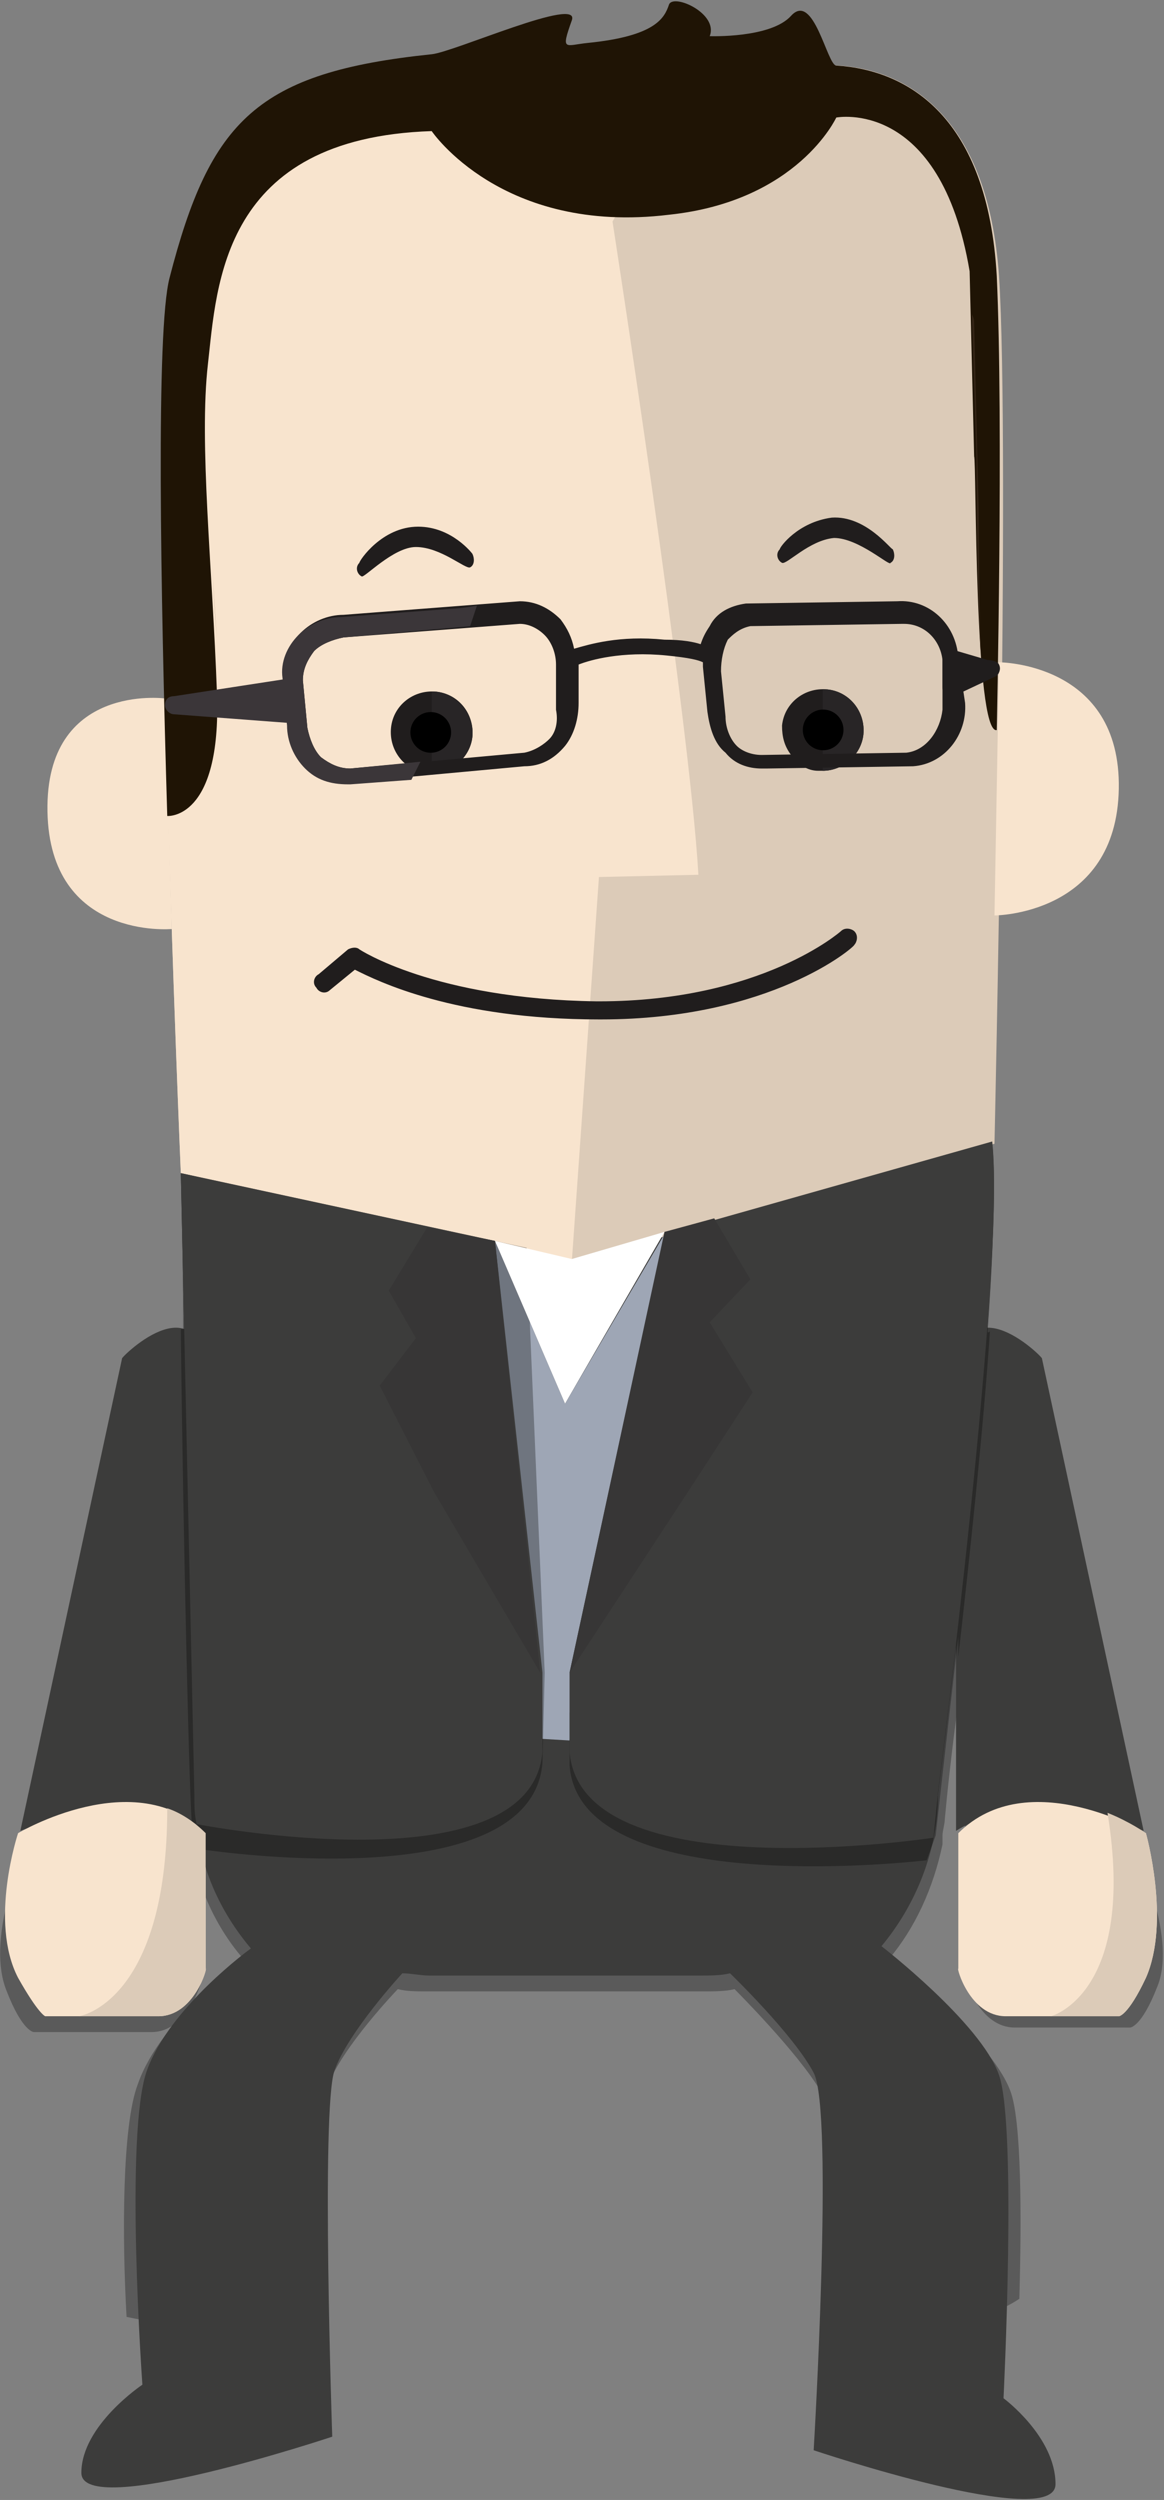 <?xml version="1.0" encoding="utf-8"?>
<!-- Generator: Adobe Illustrator 19.2.1, SVG Export Plug-In . SVG Version: 6.00 Build 0)  -->
<svg version="1.1" id="Layer_1" xmlns="http://www.w3.org/2000/svg" xmlns:xlink="http://www.w3.org/1999/xlink" x="0px" y="0px"
	 viewBox="0 0 51.5 110.6" style="enable-background:new 0 0 51.5 110.6;" xml:space="preserve">
<rect x="0" y="0" width="51.5" height="110.6" fill="#808080" stroke="none"/>
<style type="text/css">
	.Drop_x0020_Shadow{fill:none;}
	.Round_x0020_Corners_x0020_2_x0020_pt{fill:#FFFFFF;stroke:#000000;stroke-miterlimit:10;}
	.Live_x0020_Reflect_x0020_X{fill:none;}
	.Bevel_x0020_Soft{fill:url(#SVGID_1_);}
	.Dusk{fill:#FFFFFF;}
	.Foliage_GS{fill:#FFDD00;}
	.Pompadour_GS{fill-rule:evenodd;clip-rule:evenodd;fill:#51AEE2;}
	.st0{opacity:0.3;}
	.st1{fill:#3C3C3B;}
	.st2{fill:#F8E4CE;}
	.st3{fill:#DCCBB8;}
	.st4{fill:#201D1D;}
	.st5{fill:#9EA6B5;}
	.st6{fill:#1F1405;}
	.st7{fill:#FFFFFF;}
	.st8{fill:#3C3C3B;stroke:#201D1D;stroke-linecap:round;stroke-linejoin:round;stroke-miterlimit:10;}
	.st9{fill:#373636;}
	.st10{fill:#3B3639;}
	.st11{fill:#282526;}
	.st12{fill:#342517;}
</style>
<linearGradient id="SVGID_1_" gradientUnits="userSpaceOnUse" x1="-187.222" y1="-156.636" x2="-186.515" y2="-155.929">
	<stop  offset="0" style="stop-color:#E6E6EB"/>
	<stop  offset="0.174" style="stop-color:#E2E2E6"/>
	<stop  offset="0.352" style="stop-color:#D5D4D8"/>
	<stop  offset="0.532" style="stop-color:#C0BFC2"/>
	<stop  offset="0.714" style="stop-color:#A4A2A4"/>
	<stop  offset="0.895" style="stop-color:#828282"/>
	<stop  offset="1" style="stop-color:#6B6E6E"/>
</linearGradient>
<g>
	<path class="st0" d="M25.7,46.4c0,0-28.9,33.2-25.4,41.7c0.7,1.8,1.2,1.8,1.2,1.8h1.6h3.6c1.6,0,2.2-2.2,2.2-2.2v-4.3
		c0.4,1.2,1.1,2.4,1.9,3.3c0,0-3.7,2.6-4.7,5.5C5.4,94,5.4,99,5.6,102.5c0.5,0.1,0.9,0.2,1.4,0.2c3.2,0,5.8-2.6,5.8-5.8
		c0,1.4,0.5,2.8,1.4,3.8c0-3.7,0-7.5,0.3-8.4c0.6-1.7,3.1-4.3,3.1-4.3c0.4,0.1,0.8,0.1,1.3,0.1h12.3c0.4,0,0.9,0,1.3-0.1
		c0,0,2.8,2.8,3.8,4.5c0.4,0.7,0.5,3.8,0.4,7.1c1,1.9,2.9,3.1,5.1,3.1c1.2,0,2.4-0.4,3.3-1c0.1-3.6,0.1-7.9-0.4-9.2
		c-0.9-2.4-5.4-5.8-5.4-5.8c1.2-1.4,2-3.2,2.4-5.1l0-0.1c0,0,0-0.1,0-0.3c0-0.2,0.1-0.5,0.1-0.7c0.1-1.1,0.3-3,0.6-5.2
		c0.1-0.8,0.2-1.7,0.3-2.7c0,0,0,0,0-0.1c0-0.1,0,1,0,0.9c0,0,0-0.1,0-0.1v8.1v6.1c0,0,0.6,2.2,2.2,2.2h2.1H50c0,0,0.5,0,1.2-1.8
		C54.4,80.2,25.7,46.4,25.7,46.4z"/>
	<g>
		<path class="st1" d="M9.2,61.6V81c0,0-2.9-2.1-8.3,0l4.5-20.9C5.3,60.1,9.2,56.2,9.2,61.6z"/>
		<path class="st2" d="M7,89.2H2c0,0-0.3-0.1-1.2-1.7c-1.3-2.5,0-6.4,0-6.4s5.2-3.1,8.3,0v6C9.2,87,8.6,89.2,7,89.2z"/>
		<path class="st1" d="M42.3,61.6V81c0,0,2.9-2.1,8.3,0l-4.5-20.9C46.2,60.1,42.3,56.2,42.3,61.6z"/>
		<path class="st1" d="M25.3,55.7L8,51.9l0.6,27.5c0,2.6,0.9,4.9,2.5,6.8c0,0-3.6,2.6-4.6,5.4c-1,2.8-0.2,13.9-0.2,13.9
			s-2.7,1.8-2.7,3.9s11.1-1.6,11.1-1.6s-0.5-14.5,0.1-16.2s3-4.3,3-4.3c0.4,0,0.8,0.1,1.2,0.1H31c0.4,0,0.9,0,1.3-0.1
			c0,0,2.8,2.7,3.7,4.4c0.9,1.7,0,16.7,0,16.7s10.7,3.6,10.7,1.5s-2.3-3.8-2.3-3.8s0.6-12-0.2-14.3S39,86.1,39,86.1
			c1.5-1.8,2.5-4.2,2.5-6.7c0,0,3-23.2,2.4-28.8L25.3,55.7"/>
		<path class="st3" d="M8,51.9c0,0-1.5-35.4-0.5-39.5c2-8,4.5-9.6,14.9-10.1l8.8,0.5c0,0,4.1,0,5.9,0.1c3.1,0.2,6.6,2.3,7.1,9.3
			c0.5,7.6-0.2,38.4-0.2,38.4l-18.5,5.2L8,51.9z"/>
		<path class="st2" d="M8,51.9c0,0-1.5-35.4-0.5-39.5c2-8,4.5-9.6,14.9-10.1l8.8,0.5l-4.1,7c0,0,3.4,21.9,3.8,28.9l-4.4,0.1l-1.2,17
			L8,51.9z"/>
		<path class="st2" d="M7.6,41.1c0,0-5.4,0.5-5.5-5.2c-0.1-5.7,5.2-5,5.2-5L7.6,41.1z"/>
		<path class="st2" d="M44.2,29.3c0,0,5.4,0,5.3,5.6c-0.1,5.6-5.5,5.6-5.5,5.6L44.2,29.3z"/>
		<path class="st4" d="M26.6,45.1c0,0-0.1,0-0.1,0c-6.4,0-9.8-1.7-10.8-2.2l-1.1,0.9c-0.2,0.2-0.5,0.1-0.6-0.1
			c-0.2-0.2-0.1-0.5,0.1-0.6l1.3-1.1c0.2-0.1,0.4-0.1,0.5,0c0,0,3.3,2.2,10.5,2.3c0,0,0.1,0,0.1,0c7.2,0,10.7-3.1,10.7-3.1
			c0.2-0.2,0.5-0.1,0.6,0c0.2,0.2,0.1,0.5,0,0.6C37.8,41.9,34.1,45.1,26.6,45.1z"/>
		<path class="st4" d="M16,25.5c-0.2-0.1-0.3-0.4-0.1-0.6c0-0.1,1-1.6,2.6-1.6c0,0,0,0,0,0c1.5,0,2.4,1.2,2.4,1.2
			c0.1,0.2,0.1,0.5-0.1,0.6c-0.2,0.1-1.3-0.9-2.4-0.9c0,0,0,0,0,0C17.4,24.2,16.1,25.6,16,25.5z"/>
		<path class="st4" d="M36.9,23.8c-1.1,0.1-2.1,1.2-2.3,1.1c-0.2-0.1-0.3-0.4-0.1-0.6c0-0.1,0.8-1.2,2.3-1.4
			c1.5-0.1,2.6,1.4,2.7,1.4c0.1,0.2,0.1,0.5-0.1,0.6C39.4,25.1,38,23.8,36.9,23.8z"/>
		<polygon class="st5" points="25.2,77 29.4,54.6 25,62.1 21.9,54.9 23.5,76.9 		"/>
		<path class="st0" d="M23.3,55.2l-1.4-0.3L8,51.9c0,0,0.1,3.3,0.1,6.9l-0.1,0c0.1,9.2,0.4,21.8,0.5,21.9l0.1,0.1
			c0.1,0.5,0.2,1,0.2,1S23.5,84.1,24,78l0.1-4L23.3,55.2z"/>
		<path class="st6" d="M44.1,32.3c0,0,0.3-13.6,0-20.1c-0.4-7-3.9-9.1-7.1-9.3c-0.4,0-1-3.3-2-2.2c-0.9,1-3.6,0.9-3.6,0.9
			c0.4-1-1.6-1.9-1.8-1.4c-0.2,0.6-0.6,1.4-3.6,1.7c-1,0.1-1.2,0.4-0.7-1c0.4-1.1-5.2,1.4-6.2,1.5c-7.7,0.8-9.8,2.9-11.6,9.9
			C6.9,14.6,7.1,26,7.4,36.1c0,0,2.4,0.2,2.2-5.4S8.8,19.6,9.2,16.1s0.6-10,9.9-10.3c0,0,3.1,4.6,10.5,3.7C35.3,8.9,37,5.2,37,5.2
			s4.6-0.9,5.9,6.8l0.2,8.2C43.2,20.3,43.1,32.5,44.1,32.3z"/>
		<polygon class="st7" points="25,62.1 29.4,54.5 25.3,55.7 21.9,54.9 		"/>
		<path class="st4" d="M36.4,34.1c-0.1,0-0.1,0-0.2,0c-0.5,0-0.9-0.3-1.2-0.7c-0.3-0.4-0.4-0.8-0.4-1.3c0.1-1,1-1.7,2-1.6
			c1,0.1,1.7,1,1.6,2C38.1,33.4,37.3,34.1,36.4,34.1z"/>
		<ellipse transform="matrix(0.102 -0.995 0.995 0.102 -15.125 48.099)" cx="19.1" cy="32.4" rx="1.4" ry="1.4"/>
		<path class="st4" d="M19.1,34.2c-0.1,0-0.1,0-0.2,0c-1-0.1-1.7-1-1.6-2c0.1-1,1-1.7,2-1.6c1,0.1,1.7,1,1.6,2
			C20.8,33.5,20,34.2,19.1,34.2z"/>
		<path class="st8" d="M25.3,55.7"/>
		<path class="st8" d="M25.3,55.7"/>
		<path class="st2" d="M44.5,89.2h5c0,0,0.4,0,1.2-1.7c1.1-2.5,0-6.4,0-6.4s-5.2-3.1-8.3,0v6C42.3,87,42.9,89.2,44.5,89.2z"/>
		<path class="st0" d="M41,82.3c-2.7,0.3-15.4,1.3-15.8-4.2v-2.3l3.5-17.8l0.7-3.3l14.5-2.4c0.1,1.3,0,3.9-0.2,6.6
			c0,0.1,0.1,0,0.1,0c-0.3,4.4-0.9,10-1.4,14.4c0,0.1,0-1,0-0.9c-0.5,4.3-1,8.8-1,8.8L41,82.3z"/>
		<path class="st1" d="M41.3,81.3c0,0-15.6,2.4-16.1-3.8V74l4.2-19.4l14.5-4.1c0.6,5.6-2.4,28.8-2.4,28.8L41.3,81.3z"/>
		<polygon class="st9" points="30.7,65.6 33.3,61.6 31.4,58.5 33.2,56.6 31.6,53.9 29.4,54.5 25.2,74 		"/>
		<path class="st3" d="M7,89.2H3.5c0,0,3.9-0.6,3.9-9.2c0.6,0.2,1.2,0.6,1.7,1.1v6C9.2,87,8.6,89.2,7,89.2z"/>
		<path class="st3" d="M46.5,89.2h3c0,0,0.4,0,1.2-1.7c1.1-2.5,0-6.4,0-6.4S50,80.6,49,80.2C50.3,88.2,46.5,89.2,46.5,89.2z"/>
		<path class="st1" d="M21.9,54.9L8,51.9l0.6,27.5c0,0.5,0,0.9,0.1,1.3c0,0,14.8,2.9,15.3-3.2V74L21.9,54.9z"/>
		<polygon class="st9" points="19.2,66 16.8,61.3 18.4,59.2 17.2,57.1 18.9,54.3 21.9,54.9 23.9,74 		"/>
		<path class="st10" d="M13,32C13,32,13,32,13,32l-5.3-0.4c-0.2,0-0.4-0.2-0.4-0.4c0-0.2,0.1-0.4,0.4-0.4l5.2-0.8
			c0.1,0,0.2,0,0.3,0.1c0.1,0.1,0.2,0.2,0.2,0.3l0.1,1.2c0,0.1,0,0.3-0.1,0.3C13.2,31.9,13.1,32,13,32z"/>
		<path class="st4" d="M42.1,30.8c-0.1,0-0.1,0-0.2,0c-0.1-0.1-0.2-0.2-0.2-0.4l0-1.3c0-0.2,0.1-0.4,0.3-0.4l1.7,0.5
			c0,0,0.4,0,0.5,0.2c0.1,0.2,0,0.4-0.1,0.5l-1.7,0.8C42.2,30.8,42.2,30.8,42.1,30.8z"/>
		<path class="st11" d="M19.3,30.6c-0.1,0-0.1,0-0.2,0v3.6l0,0c0.9,0,1.7-0.7,1.8-1.6C21,31.6,20.2,30.7,19.3,30.6z"/>
		<path class="st11" d="M36.6,30.5c-0.1,0-0.1,0-0.2,0v0.9v1.8v0.9l0,0c0.9,0,1.7-0.7,1.8-1.6C38.3,31.5,37.6,30.6,36.6,30.5z"/>
		<path class="st4" d="M42.4,29.1c-0.1-1.5-1.3-2.6-2.7-2.5l-6.7,0.1c-0.7,0.1-1.3,0.4-1.6,1c-0.2,0.3-0.3,0.5-0.4,0.8
			c-0.3-0.1-0.8-0.2-1.6-0.2c-2-0.2-3.3,0.2-4,0.4c-0.1-0.5-0.3-0.9-0.6-1.3c-0.5-0.5-1.1-0.8-1.8-0.8l-7.8,0.6
			c-0.7,0-1.4,0.3-1.9,0.8c-0.5,0.5-0.8,1.2-0.7,1.9l0.2,2.1c0,0.7,0.3,1.4,0.8,1.9c0.5,0.5,1.1,0.7,1.9,0.7c0,0,0,0,0.1,0l7.6-0.7
			c0.7,0,1.3-0.3,1.8-0.9c0.4-0.5,0.6-1.2,0.6-1.9l0-1.7c0.5-0.2,1.9-0.6,3.9-0.4c1,0.1,1.4,0.2,1.6,0.3c0,0.1,0,0.1,0,0.2l0.2,2
			c0.1,0.7,0.3,1.4,0.8,1.8c0.4,0.5,1,0.7,1.6,0.7c0.1,0,0.1,0,0.2,0l6.5-0.1c1.4-0.1,2.4-1.4,2.3-2.8L42.4,29.1z M24.3,32.7
			c-0.2,0.2-0.6,0.5-1.1,0.6c0,0,0,0,0,0L15.5,34c-0.5,0-0.9-0.2-1.3-0.5c-0.3-0.3-0.5-0.8-0.6-1.3l-0.2-2.1c0-0.5,0.2-0.9,0.5-1.3
			c0.3-0.3,0.8-0.5,1.3-0.6l7.8-0.6c0,0,0,0,0,0c0.4,0,0.8,0.2,1.1,0.5c0.3,0.3,0.5,0.8,0.5,1.3l0,2C24.7,31.9,24.6,32.4,24.3,32.7z
			 M40.1,33.3l-6.4,0.1c0,0,0,0,0,0c-0.5,0-0.9-0.2-1.1-0.4c-0.3-0.3-0.5-0.8-0.5-1.3l-0.2-2c0-0.5,0.1-1,0.3-1.4
			c0.2-0.2,0.5-0.5,1-0.6l6.7-0.1c0,0,0.1,0,0.1,0c0.9,0,1.6,0.7,1.7,1.6l0,2.2C41.6,32.3,41,33.2,40.1,33.3z"/>
		<path class="st10" d="M18.6,33.7L15.5,34c-0.5,0-0.9-0.2-1.3-0.5c-0.3-0.3-0.5-0.8-0.6-1.3l-0.2-2.1c0-0.5,0.2-0.9,0.5-1.3
			c0.3-0.3,0.8-0.5,1.3-0.6l5.6-0.5l0.3-0.9l-0.7,0.1l-5.3,0.4c-0.7,0-1.4,0.3-1.9,0.8c-0.5,0.5-0.8,1.2-0.7,1.9l0.2,2.1
			c0,0.7,0.3,1.4,0.8,1.9c0.5,0.5,1.1,0.7,1.9,0.7c0,0,0,0,0.1,0l2.7-0.2L18.6,33.7z"/>
		<g>
			<path class="st12" d="M43.4,29.1c-0.1-3.2-0.1-6.6-0.1-6.6l-0.2-8.2c0-0.1,0-0.2-0.1-0.4l0.2,6.4C43.2,20.3,43.2,25.5,43.4,29.1z
				"/>
			<path class="st12" d="M9.6,28.3c-0.1-1.4-0.2-2.7-0.2-4C9.4,25.6,9.5,27,9.6,28.3z"/>
		</g>
		<ellipse transform="matrix(0.102 -0.995 0.995 0.102 0.568 65.215)" cx="36.4" cy="32.3" rx="0.9" ry="0.9"/>
		<ellipse transform="matrix(0.102 -0.995 0.995 0.102 -15.128 48.102)" cx="19.1" cy="32.4" rx="0.9" ry="0.9"/>
	</g>
</g>
</svg>
